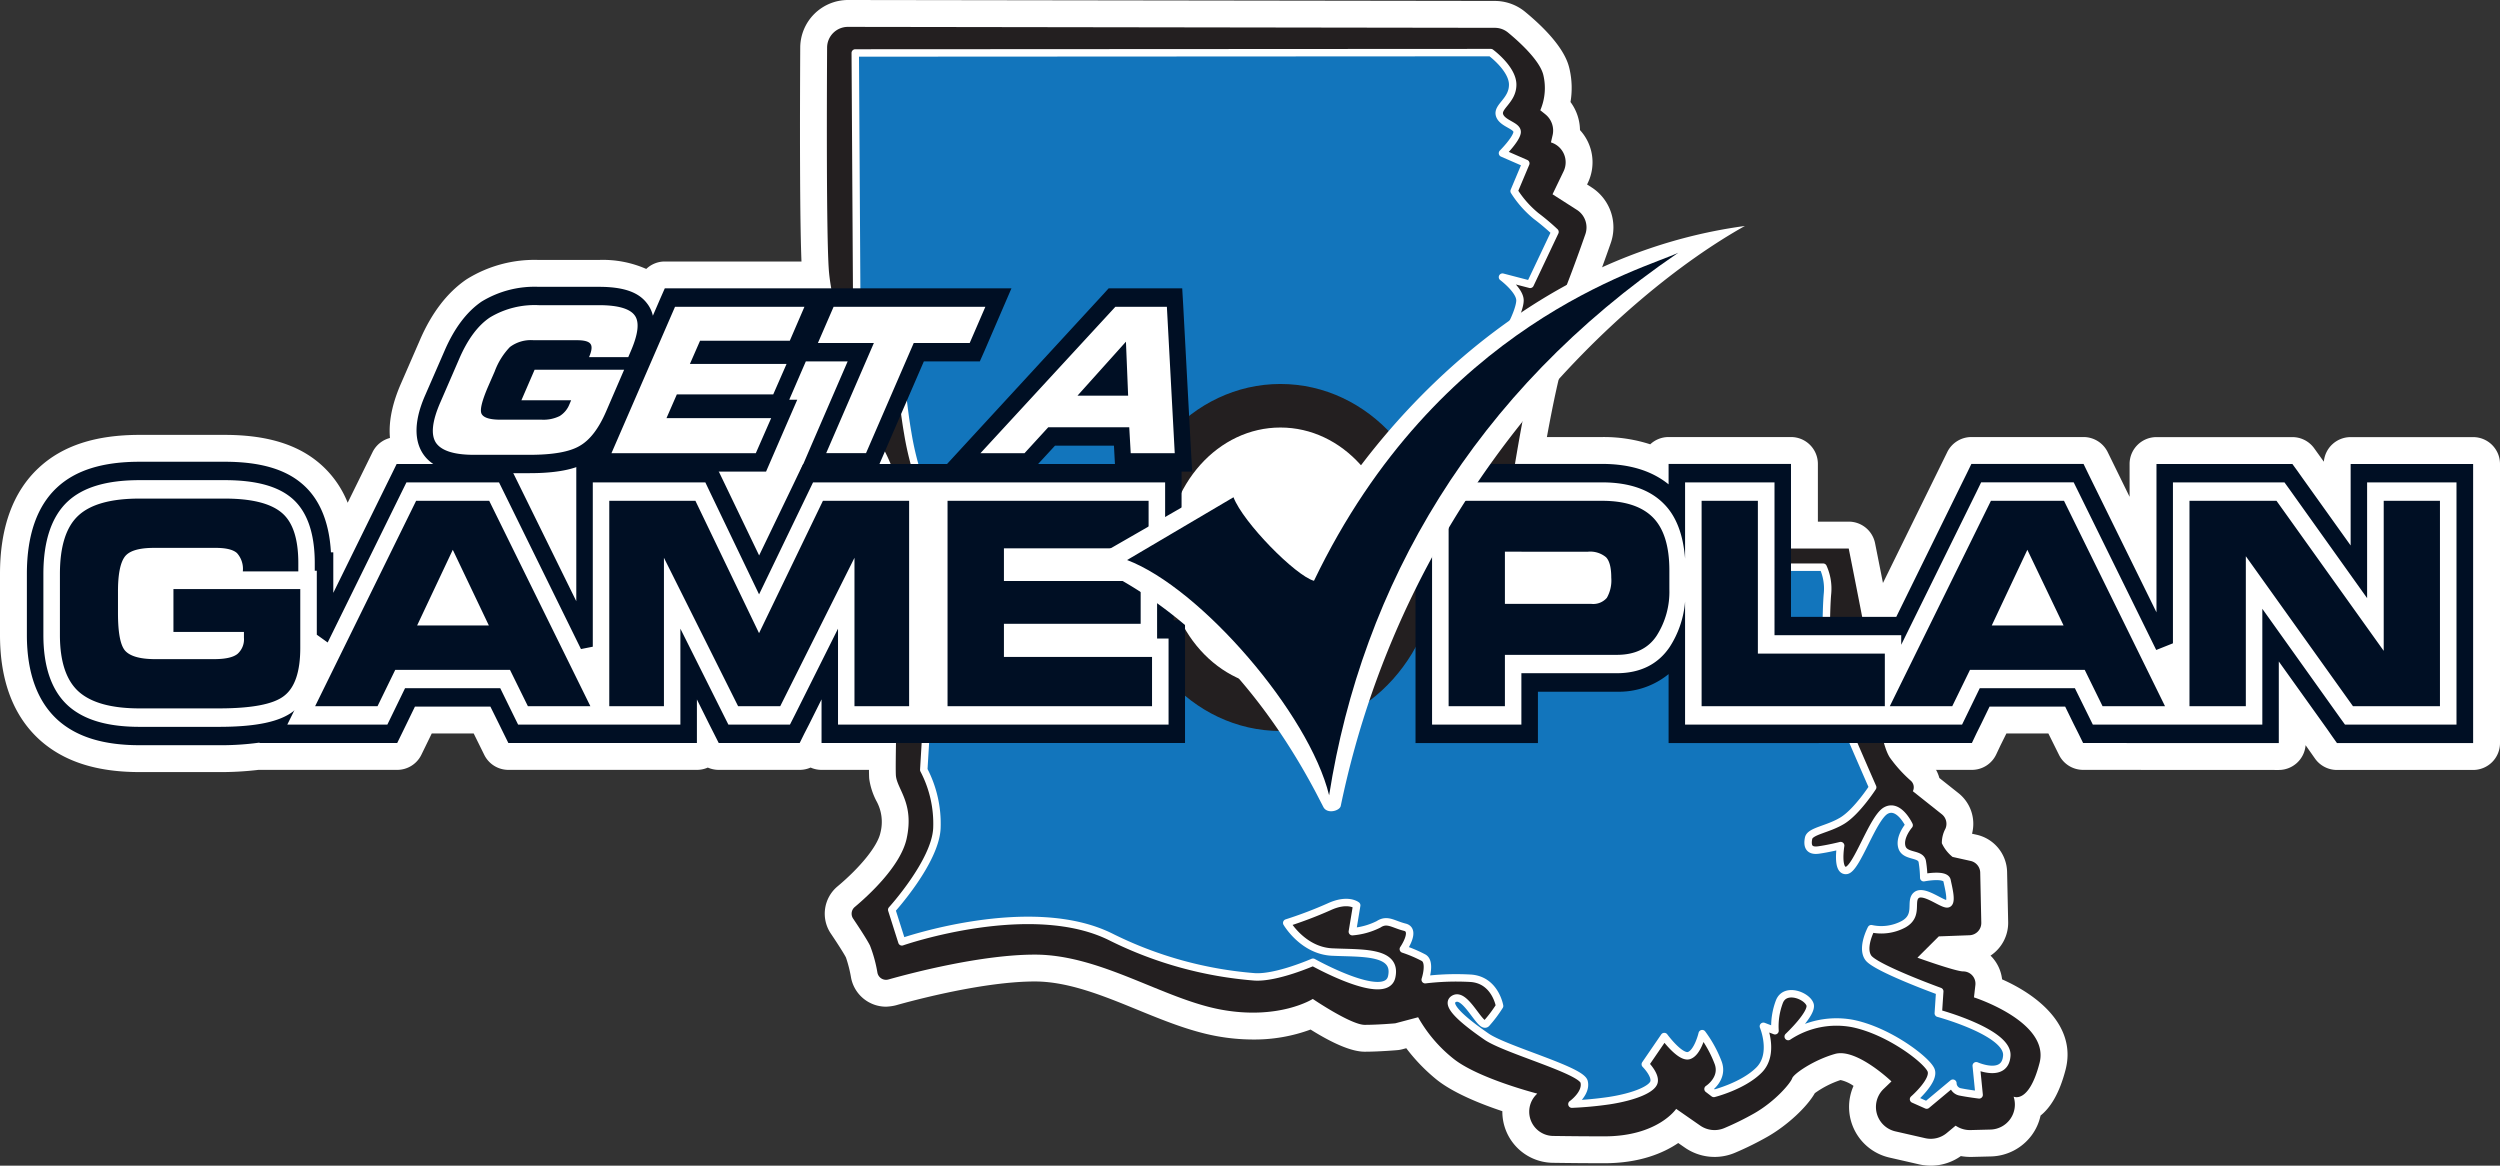 <svg id="Layer_1" data-name="Layer 1" xmlns="http://www.w3.org/2000/svg" viewBox="0 0 455.604 212.435">
  <rect x="0" y="0" width="455.604" height="212.435" fill="#333333" stroke="none"/>
  <defs>
    <style>
      .cls-1{fill:#fff}.cls-6{fill:#000f24}
    </style>
  </defs>
  <path class="cls-1" d="M351.865 212.435a9.592 9.592 0 0 1-2.099-.235l-5.434-1.244a9.46 9.46 0 0 1-6.541-13.06 6.631 6.631 0 0 0-2.369-1.067 17.287 17.287 0 0 0-4.685 2.391c-1.417 2.502-4.995 5.868-8.649 7.949a57.044 57.044 0 0 1-5.912 2.918 9.502 9.502 0 0 1-9.118-.939l-1.213-.841c-2.701 1.829-7.024 3.68-13.454 3.68-3.259 0-6.523-.031-9.42-.075a9.318 9.318 0 0 1-9.18-9.406c-3.866-1.289-8.963-3.308-12.037-5.801a32.861 32.861 0 0 1-5.474-5.677l-.748.199a5.211 5.211 0 0 1-.819.146s-3.308.292-6.005.292c-2.267 0-5.58-1.355-9.867-4.039a29.576 29.576 0 0 1-10.487 1.816 37.114 37.114 0 0 1-6.696-.629c-4.836-.895-9.694-2.879-14.388-4.801-6.182-2.533-12.577-5.146-18.666-5.146-9.198 0-21.74 3.326-25.363 4.349a8.798 8.798 0 0 1-1.763.244 6.496 6.496 0 0 1-6.377-5.266 23.123 23.123 0 0 0-.934-3.698c-.257-.518-1.209-2.064-2.75-4.353a6.476 6.476 0 0 1 1.231-8.618c4.212-3.53 7.281-7.356 7.794-9.734a7.88 7.88 0 0 0-.775-5.908 12.647 12.647 0 0 1-1.253-3.91c-.288-2.577.66-34.809 1.085-48.551a25.555 25.555 0 0 0-2.821-9.349c-3.259-6.541-9.889-25.137-10.522-34.707-.456-6.789-.376-30.743-.319-40.725A8.713 8.713 0 0 1 154.522 0l117.911.173a8.704 8.704 0 0 1 5.496 1.971c7.033 5.801 7.839 9.304 8.109 10.456a15.434 15.434 0 0 1 .173 5.992 8.777 8.777 0 0 1 1.727 5.115 8.663 8.663 0 0 1 1.422 9.641l-.128.275.793.505a8.666 8.666 0 0 1 3.521 10.172c-1.776 5.088-5.128 14.326-7.701 19.043-1.612 2.958-4.367 17.537-6.457 31.722h57.527a4.894 4.894 0 0 1 4.801 3.937c.753 3.755 4.522 22.639 4.801 25.54.886 8.835 1.957 10.775 2.006 10.854a19.563 19.563 0 0 0 3.003 3.264 6.494 6.494 0 0 1 1.904 3.118l3.494 2.772a7.134 7.134 0 0 1 2.462 7.387l.815.182a7.106 7.106 0 0 1 5.576 6.802l.195 9.132a7.172 7.172 0 0 1-3.215 6.103c.115.111.23.23.337.35a7.208 7.208 0 0 1 1.771 3.972c7.179 3.184 13.543 8.901 11.563 16.488-1.143 4.411-2.803 6.94-4.553 8.335a9.327 9.327 0 0 1-1.621 3.596 9.523 9.523 0 0 1-7.378 3.853s-3.658.093-3.662.093a11.047 11.047 0 0 1-1.869-.155 9.484 9.484 0 0 1-5.478 1.749z"/>
  <path class="cls-1" d="M25.447 140.705c-7.759 0-13.658-1.869-18.042-5.717C2.489 130.63 0 124.155 0 115.728V104.59c0-8.472 2.374-14.977 7.059-19.331 4.336-4.039 10.35-6.005 18.387-6.005h15.5c7.422 0 12.998 1.634 17.055 4.991a18.344 18.344 0 0 1 5.359 7.374l4.53-9.211a4.894 4.894 0 0 1 4.398-2.746H92.726a4.891 4.891 0 0 1 4.402 2.755l2.998 6.098v-3.955a4.897 4.897 0 0 1 4.898-4.898h25.309a4.906 4.906 0 0 1 4.415 2.777l3.6 7.489 3.614-7.511a4.906 4.906 0 0 1 4.406-2.755h68.962a4.897 4.897 0 0 1 4.898 4.898v22.099a4.88 4.88 0 0 1-.895 2.821 4.876 4.876 0 0 1 1.523 3.547v22.378a4.897 4.897 0 0 1-4.898 4.898h-66.238a4.829 4.829 0 0 1-1.993-.425 4.891 4.891 0 0 1-1.993.425H130.98a4.956 4.956 0 0 1-1.988-.421 4.877 4.877 0 0 1-1.988.421h-34.357a4.902 4.902 0 0 1-4.389-2.724l-1.931-3.91h-7.644l-1.9 3.897a4.902 4.902 0 0 1-4.398 2.737s-25.208 0-25.252-.004a58.356 58.356 0 0 1-7.276.407zm400.446-.385a4.902 4.902 0 0 1-3.995-2.064l-1.723-2.453a4.902 4.902 0 0 1-4.885 4.517l-35.663-.018a4.894 4.894 0 0 1-4.398-2.746l-1.931-3.888h-7.648l-1.076 2.166-.784 1.661a4.899 4.899 0 0 1-4.429 2.808l-55.273.018a4.897 4.897 0 0 1-4.898-4.898v-4.933a21.79 21.79 0 0 1-4.548.469h-9.468v4.464a4.897 4.897 0 0 1-4.898 4.898h-22.311a4.897 4.897 0 0 1-4.898-4.898V84.546a4.897 4.897 0 0 1 4.898-4.898h34.012a27.476 27.476 0 0 1 8.764 1.324 4.872 4.872 0 0 1 3.348-1.324h22.307a4.897 4.897 0 0 1 4.898 4.898v22.98h11.231l12.338-25.119a4.902 4.902 0 0 1 4.406-2.759h20.438a4.907 4.907 0 0 1 4.411 2.763l3.981 8.126v-5.979a4.897 4.897 0 0 1 4.898-4.898h24.769a4.899 4.899 0 0 1 3.964 2.019l1.771 2.467a4.9 4.9 0 0 1 4.88-4.486h22.325a4.897 4.897 0 0 1 4.898 4.898v50.862a4.897 4.897 0 0 1-4.898 4.898z"/>
  <path class="cls-1" d="M86.371 91.132c-2.334 0-9.433 0-13.272-5.593-2.777-4.088-2.781-9.335-.031-15.624l3.445-7.914c2.13-4.956 4.991-8.693 8.494-11.085a23.352 23.352 0 0 1 13.171-3.543h10.956a19.634 19.634 0 0 1 8.64 1.639 4.884 4.884 0 0 1 3.379-1.355h63.174a4.895 4.895 0 0 1 4.495 6.838l-4.212 9.774 13.804-15.008a4.887 4.887 0 0 1 3.623-1.603h13.414a4.898 4.898 0 0 1 4.889 4.615l1.811 33.4a4.9 4.9 0 0 1-4.889 5.177h-13.999a4.897 4.897 0 0 1-4.889-4.628l-.009-.102h-3.955l-2.848 3.113a4.898 4.898 0 0 1-3.636 1.616h-16.616a4.899 4.899 0 0 1-3.605-8.215l10.925-11.869h-7.05l-7.413 17.134a4.904 4.904 0 0 1-4.495 2.949H145.798a4.897 4.897 0 0 1-3.096-1.103 4.895 4.895 0 0 1-3.096 1.103h-32.935a4.891 4.891 0 0 1-2.126-.487 36.044 36.044 0 0 1-8.02.771z"/>
  <path d="M154.529 4.898a3.791 3.791 0 0 0-3.797 3.769c-.053 9.421-.141 33.693.305 40.375.553 8.344 6.68 26.148 10.018 32.837a28.777 28.777 0 0 1 3.333 11.686s-1.392 45.353-1.111 47.857 3.347 5.007 1.95 11.41c-1.09 5.011-6.959 10.37-9.453 12.459a1.597 1.597 0 0 0-.301 2.115c.97 1.441 2.52 3.794 3.074 4.909a24.876 24.876 0 0 1 1.358 4.958 1.597 1.597 0 0 0 2.001 1.229c4.488-1.262 17.04-4.531 26.693-4.531 11.968 0 23.373 8.077 33.944 10.027 10.58 1.95 16.702-1.95 16.702-1.95s6.952 4.721 9.46 4.721c2.503 0 5.564-.277 5.564-.277l4.172-1.107a25.755 25.755 0 0 0 6.394 7.519c4.462 3.614 15.314 6.394 15.314 6.394l-.226.235a4.419 4.419 0 0 0 3.12 7.484c2.876.041 6.11.072 9.346.072 9.741 0 13.079-5.007 13.079-5.007l4.384 3.048a4.573 4.573 0 0 0 4.397.453 52.847 52.847 0 0 0 5.414-2.666c3.9-2.222 6.675-5.564 6.947-6.412.286-.821 3.9-3.324 7.8-4.435 3.896-1.116 10.29 5.007 10.29 5.007l-1.427 1.373a4.562 4.562 0 0 0 2.149 7.734l5.428 1.239a4.562 4.562 0 0 0 3.932-.94l1.609-1.338.249.15a4.562 4.562 0 0 0 2.467.651l3.642-.093a4.562 4.562 0 0 0 4.271-5.809l-.054-.191s2.775 1.388 4.721-6.122c1.959-7.51-11.949-11.968-11.949-11.968l.258-2.243a2.232 2.232 0 0 0-2.217-2.487c-1.388 0-8.344-2.503-8.344-2.503l3.896-3.882 5.596-.208a2.232 2.232 0 0 0 2.148-2.278l-.196-9.132a2.232 2.232 0 0 0-1.746-2.13l-3.298-.735a6.916 6.916 0 0 1-1.95-2.494 5.481 5.481 0 0 1 .654-2.648 2.229 2.229 0 0 0-.66-2.635L348.6 144.193a1.595 1.595 0 0 0-.359-1.899 25.037 25.037 0 0 1-3.818-4.214c-1.669-2.503-2.503-10.29-2.784-13.069-.272-2.798-4.725-25.051-4.725-25.051h-63.171s4.458-32.823 7.8-38.959c2.433-4.459 5.753-13.653 7.374-18.31a3.791 3.791 0 0 0-1.534-4.439l-4.448-2.846 2.016-4.184a3.791 3.791 0 0 0-2.228-5.246l-.077-.026.302-1.301a3.791 3.791 0 0 0-1.325-3.819l-.918-.734a10.272 10.272 0 0 0 .562-6.394c-.626-2.701-4.51-6.178-6.439-7.768a3.782 3.782 0 0 0-2.404-.864z" fill="#231f20"/>
  <path d="M155.863 9.652l22.321-.065h93.5s3.991 2.92 3.991 5.845c0 2.93-2.921 3.986-2.39 5.578.531 1.601 3.451 1.873 3.188 3.197-.263 1.32-2.657 3.71-2.657 3.71l4.249 1.855-2.127 5.056a18.764 18.764 0 0 0 3.986 4.521 42.039 42.039 0 0 1 3.46 2.916l-4.526 9.555-5.043-1.315s3.188 2.385 3.188 4.24c0 1.859-2.394 6.916-5.052 9.569a9.455 9.455 0 0 1-5.047 2.925l3.46 36.125h61.887a9.509 9.509 0 0 1 .798 4.789c-.268 2.644-.526 14.335.535 17.264 1.057 2.92 7.696 18.062 7.696 18.062s-2.916 4.508-5.569 6.099c-2.662 1.605-5.85 1.864-6.113 3.193-.268 1.333 0 2.403 1.855 2.131 1.868-.263 3.991-.798 3.991-.798s-.803 4.784 1.066 4.521c1.855-.277 4.771-9.573 7.174-10.906 2.385-1.32 4.24 2.671 4.24 2.671s-1.855 2.113-1.324 3.973c.535 1.864 3.451 1.075 3.723 2.667a20.073 20.073 0 0 1 .263 2.925s3.986-.794 4.249.526c.263 1.329 1.061 4.249 0 4.249-1.061 0-4.249-2.653-5.582-1.596-1.329 1.07.535 3.723-2.381 5.315a8.565 8.565 0 0 1-5.85.798s-1.859 3.456-.535 5.306c1.333 1.873 13.015 6.118 13.015 6.118l-.263 3.991s12.752 3.451 12.484 7.7c-.263 4.245-5.569 1.864-5.569 1.864l.526 5.306s-2.122-.263-3.455-.54a1.64 1.64 0 0 1-1.329-1.587l-4.775 3.986-2.394-1.066s3.986-3.456 3.184-5.319c-.789-1.85-7.7-7.161-14.344-8.494a15.907 15.907 0 0 0-11.682 2.39s4.508-4.24 3.977-5.836c-.531-1.605-4.517-3.193-5.573-.54a12.677 12.677 0 0 0-.807 5.319l-2.118-.807s2.118 5.047-.794 7.968c-2.92 2.934-8.235 4.263-8.235 4.263l-1.061-.807s2.916-1.855 1.85-4.775a21.893 21.893 0 0 0-2.911-5.315s-.803 3.451-2.399 3.991c-1.587.535-4.512-3.46-4.512-3.46l-3.46 5.052s1.864 1.859 1.601 3.188c-.259 1.32-3.514 2.73-8.24 3.451a66.393 66.393 0 0 1-6.734.626s2.748-1.95 2.222-4.077c-.535-2.136-14.348-5.845-17.799-8.24-3.451-2.39-7.963-5.836-5.845-6.911 2.131-1.052 4.78 5.582 5.845 4.521a23.527 23.527 0 0 0 2.394-3.183s-.803-4.789-5.319-5.052a47.432 47.432 0 0 0-8.235.263s1.066-3.183-.263-3.986a23.874 23.874 0 0 0-3.723-1.587s2.399-3.46.272-3.991c-2.127-.526-3.193-1.583-4.784-.526a13.03 13.03 0 0 1-4.78 1.338l.794-4.798s-1.592-1.32-5.043.272a75.071 75.071 0 0 1-7.709 2.93s2.92 5.034 8.24 5.306c5.31.263 11.949-.272 10.888 4.526-1.057 4.78-14.344-2.667-14.344-2.667s-6.644 2.92-10.63 2.667a71.1 71.1 0 0 1-26.03-7.183c-14.607-7.433-38.256.803-38.256.803l-1.855-5.845s7.968-8.766 8.235-14.87a21.109 21.109 0 0 0-2.394-10.634l1.066-17.804-2.385-36.651a53.466 53.466 0 0 1-1.601-6.911c-.794-4.512-1.324-10.63-1.324-10.63l-7.977-14.076z" fill="#1275bc"/>
  <path d="M155.863 9.652l115.821-.065s3.991 2.92 3.991 5.845c0 2.93-2.921 3.986-2.39 5.578.531 1.601 3.451 1.873 3.188 3.197-.263 1.32-2.657 3.71-2.657 3.71l4.249 1.855-2.127 5.056a18.764 18.764 0 0 0 3.986 4.521 42.039 42.039 0 0 1 3.46 2.916l-4.526 9.555-5.043-1.315s3.188 2.385 3.188 4.24c0 1.859-2.394 6.916-5.052 9.569a9.455 9.455 0 0 1-5.047 2.925l3.46 36.125h61.887a9.509 9.509 0 0 1 .798 4.789c-.268 2.644-.526 14.335.535 17.264 1.057 2.92 7.696 18.062 7.696 18.062s-2.916 4.508-5.569 6.099c-2.662 1.605-5.85 1.864-6.113 3.193-.268 1.333 0 2.403 1.855 2.131 1.868-.263 3.991-.798 3.991-.798s-.803 4.784 1.066 4.521c1.855-.277 4.771-9.573 7.174-10.906 2.385-1.32 4.24 2.671 4.24 2.671s-1.855 2.113-1.324 3.973c.535 1.864 3.451 1.075 3.723 2.667a20.073 20.073 0 0 1 .263 2.925s3.986-.794 4.249.526c.263 1.329 1.061 4.249 0 4.249-1.061 0-4.249-2.653-5.582-1.596-1.329 1.07.535 3.723-2.381 5.315a8.565 8.565 0 0 1-5.85.798s-1.859 3.456-.535 5.306c1.333 1.873 13.015 6.118 13.015 6.118l-.263 3.991s12.752 3.451 12.484 7.7c-.263 4.245-5.569 1.864-5.569 1.864l.526 5.306s-2.122-.263-3.455-.54a1.64 1.64 0 0 1-1.329-1.587l-4.775 3.986-2.394-1.066s3.986-3.456 3.184-5.319c-.789-1.85-7.7-7.161-14.344-8.494a15.907 15.907 0 0 0-11.682 2.39s4.508-4.24 3.977-5.836c-.531-1.605-4.517-3.193-5.573-.54a12.677 12.677 0 0 0-.807 5.319l-2.118-.807s2.118 5.047-.794 7.968c-2.92 2.934-8.235 4.263-8.235 4.263l-1.061-.807s2.916-1.855 1.85-4.775a21.893 21.893 0 0 0-2.911-5.315s-.803 3.451-2.399 3.991c-1.587.535-4.512-3.46-4.512-3.46l-3.46 5.052s1.864 1.859 1.601 3.188c-.259 1.32-3.514 2.73-8.24 3.451a66.393 66.393 0 0 1-6.734.626s2.748-1.95 2.222-4.077c-.535-2.136-14.348-5.845-17.799-8.24-3.451-2.39-7.963-5.836-5.845-6.911 2.131-1.052 4.78 5.582 5.845 4.521a23.527 23.527 0 0 0 2.394-3.183s-.803-4.789-5.319-5.052a47.432 47.432 0 0 0-8.235.263s1.066-3.183-.263-3.986a23.874 23.874 0 0 0-3.723-1.587s2.399-3.46.272-3.991c-2.127-.526-3.193-1.583-4.784-.526a13.03 13.03 0 0 1-4.78 1.338l.794-4.798s-1.592-1.32-5.043.272a75.071 75.071 0 0 1-7.709 2.93s2.92 5.034 8.24 5.306c5.31.263 11.949-.272 10.888 4.526-1.057 4.78-14.344-2.667-14.344-2.667s-6.644 2.92-10.63 2.667a71.1 71.1 0 0 1-26.03-7.183c-14.607-7.433-38.256.803-38.256.803l-1.855-5.845s7.968-8.766 8.235-14.87a21.109 21.109 0 0 0-2.394-10.634l1.066-17.804-2.385-36.651a53.466 53.466 0 0 1-1.601-6.911c-.794-4.512-1.324-10.63-1.324-10.63l-7.977-14.076z" stroke="#fff" stroke-linecap="round" stroke-linejoin="round" stroke-width="1.356" fill="none"/>
  <path class="cls-1" d="M258.162 101.598c0 15.255-11.111 27.649-24.815 27.649-13.695 0-24.801-12.394-24.801-27.649 0-15.278 11.106-27.654 24.801-27.654 13.704 0 24.815 12.376 24.815 27.654"/>
  <path d="M258.162 101.598c0 15.255-11.111 27.649-24.815 27.649-13.695 0-24.801-12.394-24.801-27.649 0-15.278 11.106-27.654 24.801-27.654 13.704-0 24.815 12.376 24.815 27.654z" stroke="#231f20" stroke-width="7.936" fill="none"/>
  <path class="cls-6" d="M39.858 135.808H25.446c-6.53 0-11.369-1.478-14.811-4.499-3.791-3.365-5.737-8.621-5.737-15.582v-11.138c0-7.056 1.846-12.353 5.496-15.745 3.369-3.138 8.285-4.694 15.051-4.694h15.5c6.254 0 10.802 1.274 13.927 3.868 3.274 2.68 5.12 6.943 5.437 12.639h.431v7.387l9.836-20.003.857-1.737.853-1.746h20.439l.853 1.746.857 1.737 10.589 21.527V84.56h25.309l.848 1.76.857 1.778 6.308 13.128 6.322-13.128.848-1.778.853-1.76h68.962v22.098h-1.442v6.367h2.072v22.38h-66.241v-7.95l-2.254 4.521-.88 1.71-.848 1.719h-14.756l-.862-1.705-.866-1.71-2.249-4.521v7.936H92.644l-.871-1.764-.848-1.728-1.556-3.143H75.62l-1.528 3.143-.839 1.723-.866 1.769H47.273l.041-.073a51.518 51.518 0 0 1-7.455.476m410.846-.386h-24.81l-.907-1.279-.88-1.265-8.816-12.33v14.874H396.018l-14.616-.018h-1.773l-.853-1.737-.875-1.737-1.542-3.161h-13.777l-1.515 3.125-.87 1.746-.835 1.764h-12.87l-39.403.018H304.087v-12.575a14.333 14.333 0 0 1-9.446 3.211h-14.367v9.364h-22.307V84.546H291.979c4.997 0 9.061 1.252 12.108 3.723v-3.723h22.307V112.422h19.183l11.981-24.379.871-1.764.839-1.732h20.439l.853 1.76.853 1.737 11.587 23.55V84.56h24.77l.907 1.247.898 1.27 8.811 12.33V84.56h22.321v50.863z"/>
  <path class="cls-1" d="M431.386 87.911v21.096L417.237 89.172l-.911-1.261H396V117.238l-3.047 1.215-14.176-28.801-.866-1.75h-16.865l-.848 1.75-13.718 27.853v-1.741h-23.091V87.911h-16.298v13.899c-.331-4.285-1.569-7.691-3.85-9.977-2.549-2.608-6.344-3.923-11.26-3.923h-31v44.142H277.259v-9.365h17.382c4.29 0 7.551-1.633 9.682-4.834a17.844 17.844 0 0 0 2.766-8.213v22.411h50.482l.853-1.755 2.372-4.88h17.332l2.417 4.902.853 1.732h30.892v-21.101l14.149 19.84.911 1.261H447.675V87.911zm-220.517 15.387h1.465V87.911h-64.164l-.853 1.773-8.984 18.634-8.947-18.634-.844-1.773h-20.511v29.944l-2.154.431-14.072-28.624-.862-1.75H74.069l-.862 1.75-13.491 27.427-1.982-1.419v-11.655H57.363v-1.401c0-5.56-1.442-9.564-4.276-11.909-2.599-2.15-6.567-3.202-12.144-3.202H25.456c-6.036 0-10.326 1.288-13.133 3.905-2.925 2.744-4.417 7.179-4.417 13.187v11.129c0 5.913 1.546 10.267 4.603 12.974 2.875 2.521 7.115 3.764 12.947 3.764h14.403c6.807 0 11.165-.921 13.65-2.875a.654.654 0 0 1 .15-.163l-1.301 2.63h18.235l.853-1.755 2.372-4.88h17.35l2.399 4.898.857 1.737h29.572v-17.482l7.886 15.768.862 1.714h11.219l.871-1.714 7.886-15.768v17.482h60.241v-15.686h-2.091z"/>
  <path class="cls-6" d="M54.365 104.136H44.252a4.3 4.3 0 0 0-1.066-3.342c-.694-.626-1.973-.948-3.882-.948H28.058c-2.807 0-4.607.562-5.378 1.692q-1.183 1.707-1.179 6.267v3.927c0 3.542.426 5.823 1.283 6.83.871.998 2.63 1.524 5.256 1.56h10.947c2.05 0 3.469-.304 4.272-.934a3.531 3.531 0 0 0 1.197-2.957v-1.066H31.608v-7.809h23.114v10.729c0 4.285-.975 7.215-2.939 8.725-1.932 1.537-5.918 2.29-11.94 2.29H25.455c-5.093 0-8.784-1.002-11.088-3.034-2.299-2.054-3.447-5.514-3.447-10.34V104.594q0-7.496 3.333-10.607 3.34-3.129 11.201-3.124h15.496q7.272 0 10.34 2.54 3.075 2.517 3.075 9.21zM57.43 128.697l18.403-37.426h13.323l18.434 37.426h-11.387l-3.265-6.625H72.032l-3.229 6.625zm18.584-14.707h13.078L82.517 100.195zM111.035 91.269h15.699l11.596 24.121 11.641-24.121h15.709v37.426h-9.959v-27.042l-13.527 27.042h-7.682l-13.514-27.042v27.042h-9.963V91.269zM172.682 128.699V91.272h36.641v8.662h-26.365v5.95h24.919v7.8h-24.919v6.04h26.991v8.975h-37.267zM263.999 91.269h27.985c4.158 0 7.247 1.02 9.242 3.029q3 3.034 3.002 9.65v3.451a14.861 14.861 0 0 1-2.322 8.458q-2.306 3.49-7.265 3.483h-20.384v9.355h-10.258zm10.258 9.274v9.51h15.759a3.264 3.264 0 0 0 2.821-1.106 6.418 6.418 0 0 0 .803-3.669c0-1.818-.317-3.079-.966-3.737a4.504 4.504 0 0 0-3.283-.998zM310.104 91.269h10.254v27.839h23.137v9.587h-33.391V91.269zM344.404 128.697l18.425-37.426h13.319l18.407 37.426h-11.383l-3.251-6.625h-20.906l-3.233 6.625zm18.575-14.707h13.092l-6.603-13.795zM399.013 91.269h15.859l19.54 27.345V91.269h10.249v37.426h-15.854l-19.522-27.327v27.327h-10.272V91.269zM96.527 86.233H86.369c-4.671 0-7.605-1.097-9.233-3.465-2.621-3.859-.34-9.16.417-10.893l3.451-7.918c1.778-4.14 4.068-7.156 6.766-8.997a18.53 18.53 0 0 1 10.408-2.689h10.956c4.431 0 7.201.939 8.761 2.993a5.614 5.614 0 0 1 1.084 2.276l1.342-3.106.83-1.882h63.175l-2.072 4.807-2.862 6.639-.83 1.868h-10.199l-7.877 18.207-.816 1.877H145.799l2.081-4.843 6.598-15.242h-7.623l-.839 1.932-2.181 5.047h1.46l-2.095 4.816-2.78 6.412-.812 1.877H106.672l.893-2.054c-.172.113-.345.222-.522.327-2.295 1.351-5.737 2.009-10.516 2.009m120.737-.281H203.265l-.172-3.147-.086-1.583h-10.743l-3.483 3.782-.853.948h-16.616l5.306-5.768 24.575-26.697.844-.934H215.45l.181 3.138L217.06 82.387z"/>
  <path class="cls-1" d="M97.427 67.381L95.019 72.95h9.065l-.317.744a4.421 4.421 0 0 1-1.769 2.127 6.671 6.671 0 0 1-3.292.662h-7.741c-1.846-.032-2.916-.408-3.229-1.125-.295-.721.113-2.326 1.202-4.875l1.22-2.798a12.821 12.821 0 0 1 2.766-4.44A6.343 6.343 0 0 1 97.25 62.003h7.936c1.333 0 2.15.24 2.444.703.308.435.218 1.234-.281 2.376h7.147l.463-1.088c1.374-3.179 1.61-5.365.68-6.557-.911-1.211-3.093-1.823-6.503-1.823H98.175a15.794 15.794 0 0 0-8.866 2.222c-2.222 1.474-4.095 4.009-5.632 7.582l-3.433 7.918c-1.51 3.465-1.76 5.913-.78 7.378q1.524 2.17 6.902 2.172H96.529c4.254 0 7.297-.54 9.133-1.637 1.873-1.075 3.451-3.165 4.78-6.226l3.301-7.641zm14.008 15.205h26.307l2.798-6.385h-19.078l1.887-4.326h17.568l2.426-5.546H125.729l1.85-4.231h16.353l2.671-6.19h-23.586zm40.483-26.679l-2.861 6.603h10.199l-8.693 20.076h7.26l8.698-20.076h10.199l2.857-6.603zm60.736 0h-9.383l-24.588 26.679h8.031l4.326-4.725h14.756l.268 4.725h8.022zM196.36 72.111l8.834-9.841.399 9.841zM317.997 41.181c-21.795 12.167-61.572 47.479-73.662 105.716-.224.895-2.451 1.501-3.151.2l-1.35-2.609c-12.358-23.362-28.082-35.895-41.902-41.986L227.073 85.741c1.673 4.186 10.036 12.448 11.446 14.04 3.945-8.607 30.633-51.974 79.478-58.6"/>
  <path class="cls-6" d="M205.399 102.061c13.391 5.056 33.172 27.944 36.823 42.877 6.018-38.247 26.298-73.451 63.629-98.878-6.14 2.934-43.839 12.852-66.391 59.788-3.329-.907-12.915-10.616-14.666-15.228zM105.435 82.941h3.36v2.671h-3.36z"/>
</svg>
